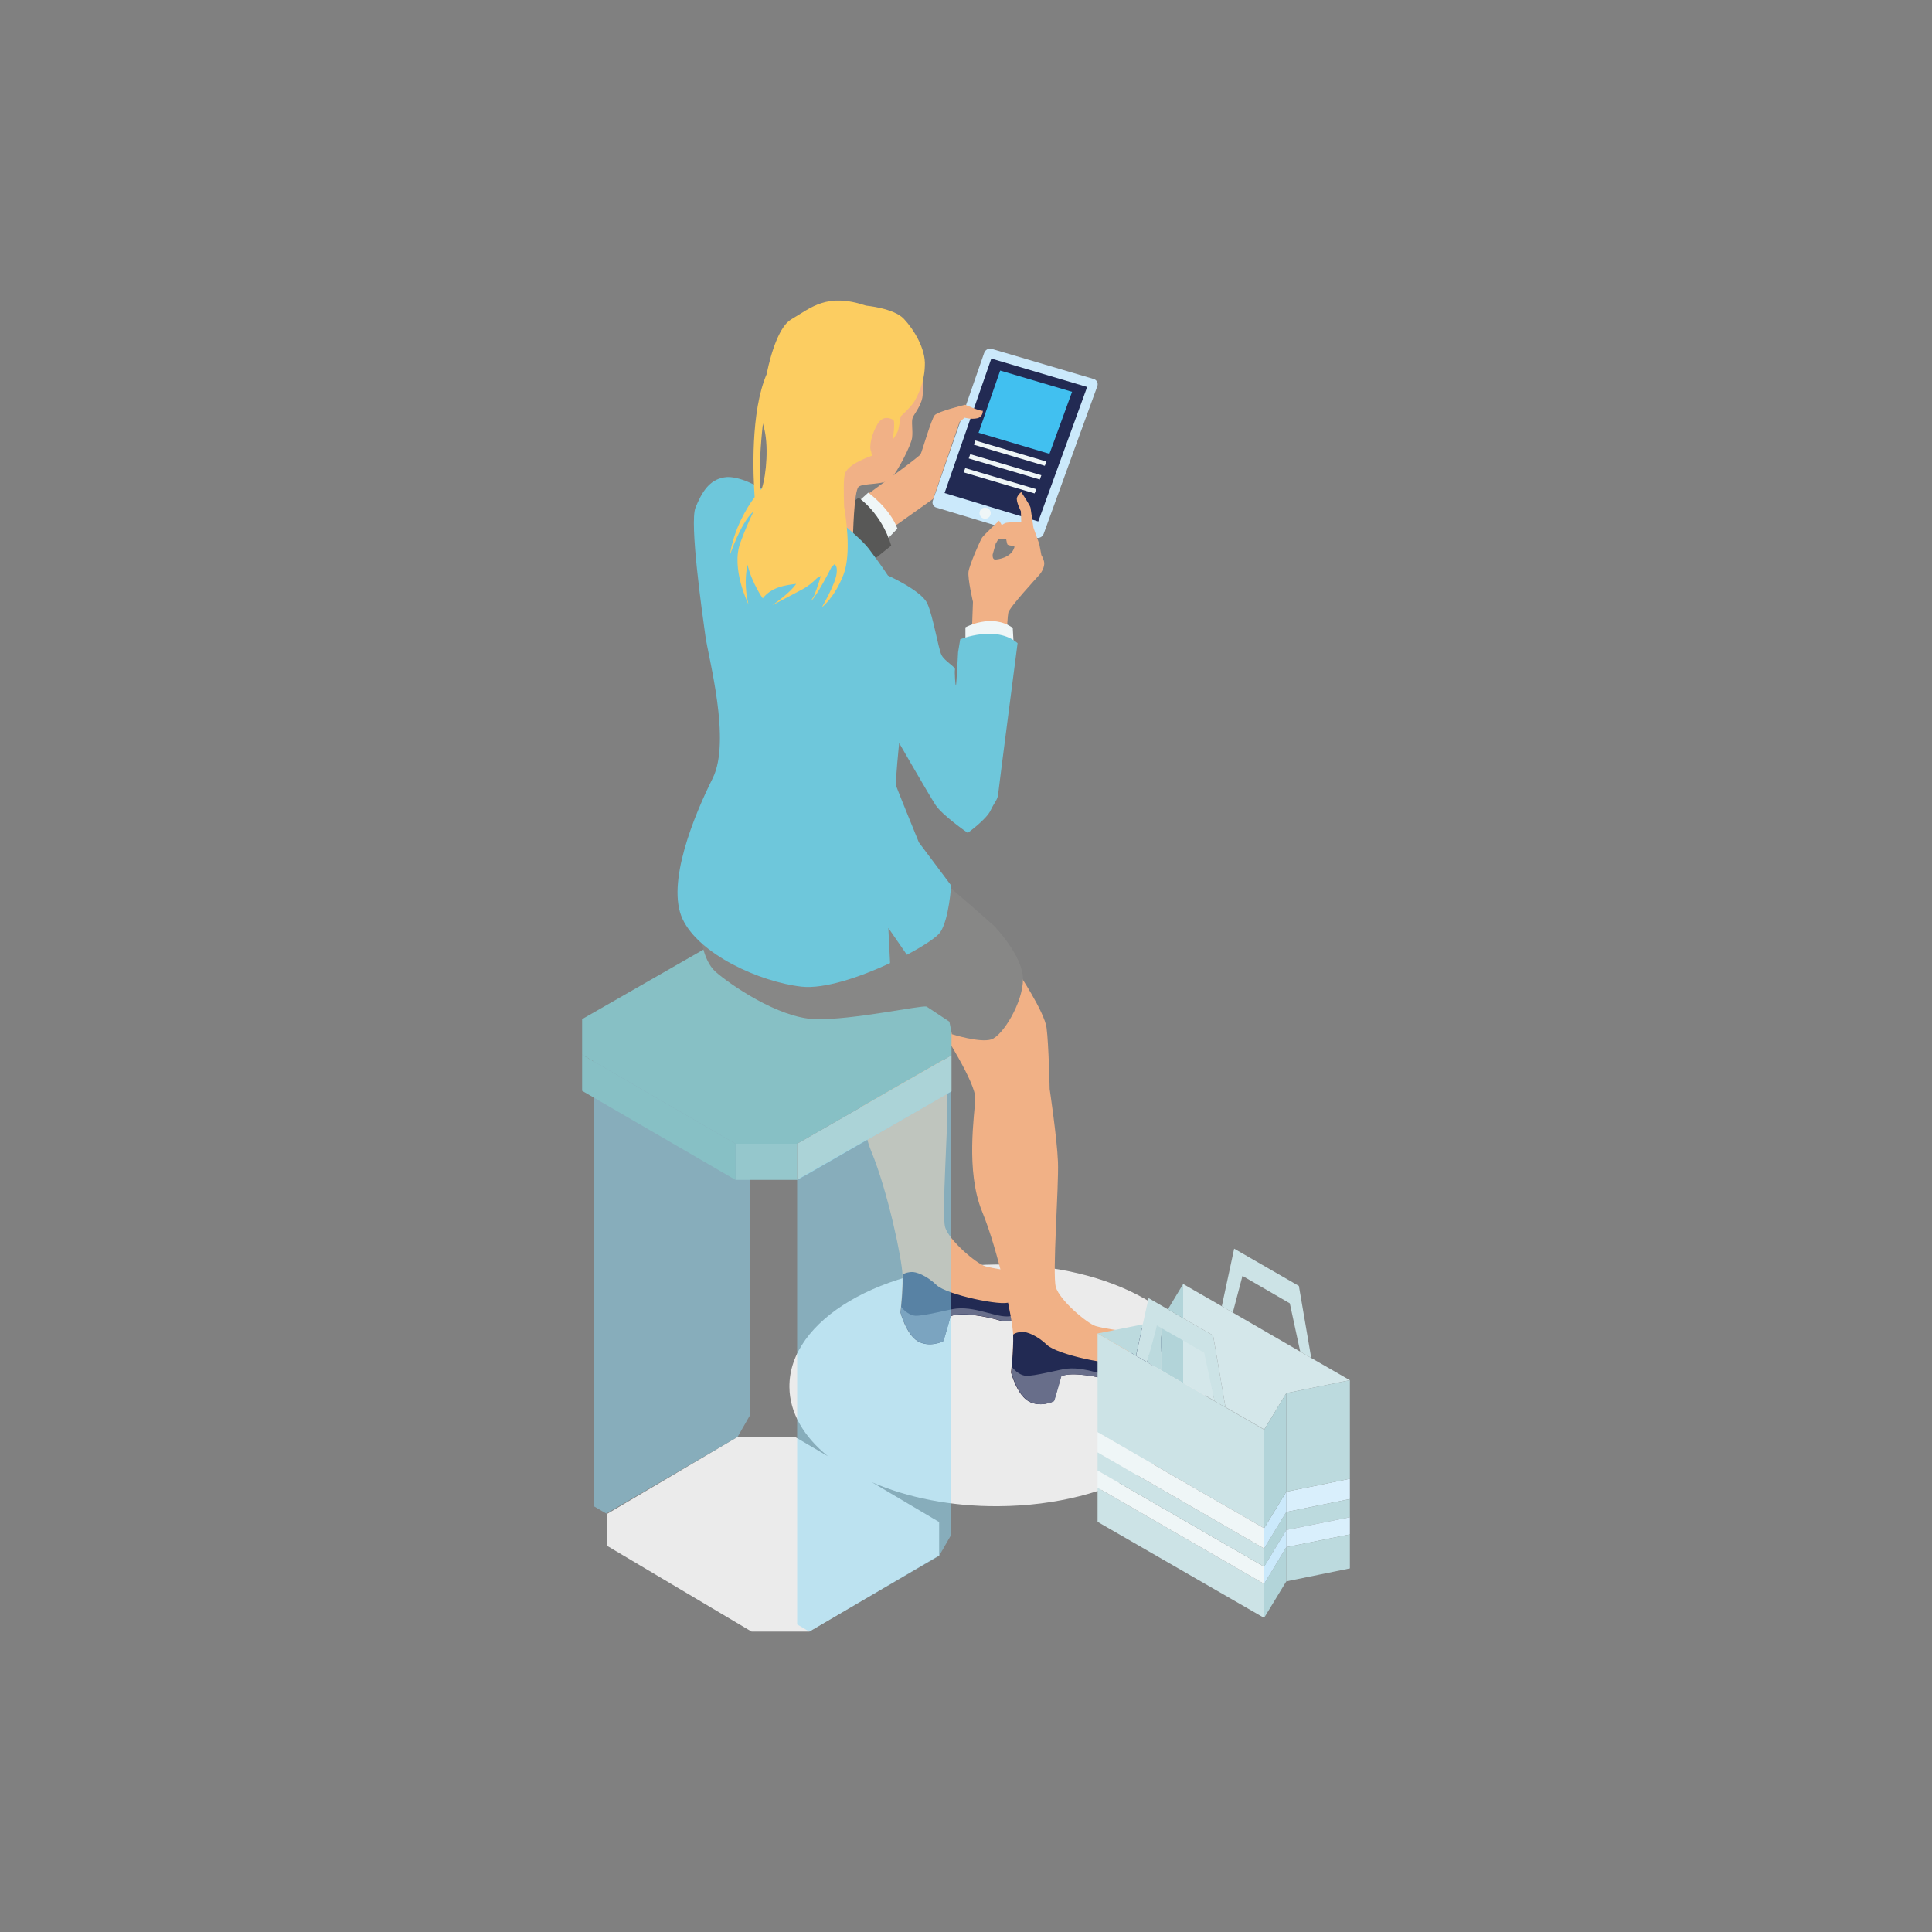 <?xml version="1.0" encoding="utf-8"?>
<!-- Generator: Adobe Illustrator 24.2.3, SVG Export Plug-In . SVG Version: 6.00 Build 0)  -->
<svg version="1.1" id="Ebene_1" xmlns="http://www.w3.org/2000/svg" xmlns:xlink="http://www.w3.org/1999/xlink" x="0px" y="0px"
	 viewBox="0 0 1000 1000" style="enable-background:new 0 0 1000 1000;" xml:space="preserve">
<rect x="0" y="0" width="1000" height="1000" fill="#808080" stroke="none"/>
<style type="text/css">
	.st0{fill:#A2CCEB;}
	.st1{fill:#96BDDA;}
	.st2{fill:#89C7A6;}
	.st3{fill:#67BB93;}
	.st4{fill:#81ADCB;}
	.st5{fill:#C6D6E6;}
	.st6{fill:#4F96BC;}
	.st7{fill:#A4D3B8;}
	.st8{fill:#75C09A;}
	.st9{fill:#55B68B;}
	.st10{fill:#81C4A1;}
	.st11{fill:#FFFFFF;}
	.st12{fill:#8CB2CF;}
	.st13{fill:#348DB6;}
	.st14{fill:#14A7C5;}
	.st15{fill:#69A0C3;}
	.st16{fill:#B3B3B2;}
	.st17{fill:#E5F0F2;}
	.st18{fill:#ECF5F9;}
	.st19{fill:#6EA3C4;}
	.st20{fill-rule:evenodd;clip-rule:evenodd;fill:#FFFFFF;}
	.st21{fill-rule:evenodd;clip-rule:evenodd;fill:#575756;}
	.st22{fill-rule:evenodd;clip-rule:evenodd;fill:#3C3C3B;}
	.st23{fill-rule:evenodd;clip-rule:evenodd;fill:#DADADA;}
	.st24{clip-path:url(#XMLID_13_);fill-rule:evenodd;clip-rule:evenodd;fill:#FFFFFF;}
	.st25{fill-rule:evenodd;clip-rule:evenodd;fill:#E5A980;}
	.st26{fill-rule:evenodd;clip-rule:evenodd;fill:#AFDCE0;}
	.st27{fill-rule:evenodd;clip-rule:evenodd;fill:#585857;}
	.st28{fill-rule:evenodd;clip-rule:evenodd;fill:#6F6F6E;}
	.st29{fill-rule:evenodd;clip-rule:evenodd;fill:#F1B186;}
	.st30{fill-rule:evenodd;clip-rule:evenodd;fill:#331F11;}
	.st31{fill-rule:evenodd;clip-rule:evenodd;fill:#189CA4;}
	.st32{fill-rule:evenodd;clip-rule:evenodd;fill:#54B5BB;}
	.st33{fill-rule:evenodd;clip-rule:evenodd;fill:#CBE9FB;}
	.st34{fill-rule:evenodd;clip-rule:evenodd;fill:#7E4E24;}
	.st35{fill-rule:evenodd;clip-rule:evenodd;fill:#E7DEDE;}
	.st36{fill-rule:evenodd;clip-rule:evenodd;fill:#FCFAFA;}
	.st37{fill-rule:evenodd;clip-rule:evenodd;fill:#ECE7E8;}
	.st38{fill-rule:evenodd;clip-rule:evenodd;fill:#D8CFCF;}
	.st39{fill:#585857;}
	.st40{fill:#F1B186;}
	.st41{fill-rule:evenodd;clip-rule:evenodd;fill:#E1F2FD;}
	.st42{fill-rule:evenodd;clip-rule:evenodd;fill:#422918;}
	.st43{fill:#8EDAF6;}
	.st44{fill:#B5E7F9;}
	.st45{fill:#AFDCE0;}
	.st46{fill-rule:evenodd;clip-rule:evenodd;fill:#85959C;}
	.st47{fill-rule:evenodd;clip-rule:evenodd;fill:#CDE6F9;}
	.st48{fill:#CBE9FB;}
	.st49{fill:#CA9E67;}
	.st50{fill-rule:evenodd;clip-rule:evenodd;fill:#CA9E67;}
	.st51{clip-path:url(#XMLID_19_);fill-rule:evenodd;clip-rule:evenodd;fill:#CBE9FB;}
	.st52{fill-rule:evenodd;clip-rule:evenodd;fill:#E8C392;}
	.st53{fill-rule:evenodd;clip-rule:evenodd;fill:#7FD2EF;}
	.st54{fill-rule:evenodd;clip-rule:evenodd;fill:#4D3634;}
	.st55{fill:#D5ECEF;}
	.st56{fill:#70C0BE;}
	.st57{fill:#C49DA0;}
	.st58{fill:#C1B1AB;}
	.st59{fill:#95C0B3;}
	.st60{fill:#7BC1AC;}
	.st61{fill:#F0EBEB;}
	.st62{fill:#FDC307;}
	.st63{fill:#FED44E;}
	.st64{fill:#3A403F;}
	.st65{fill:#5A6463;}
	.st66{fill:#5C6563;}
	.st67{fill:#41C0F0;}
	.st68{fill:#6BCEF4;}
	.st69{fill:#9F9D9C;}
	.st70{fill:#D0D0D0;}
	.st71{fill:#ECE8E9;}
	.st72{fill:#FDFAE4;}
	.st73{fill:#F2F9FB;}
	.st74{fill:#A2B2B0;}
	.st75{fill:#F5FAFB;}
	.st76{fill:#94C11F;}
	.st77{fill:#F4F8F5;}
	.st78{fill:#D9D9D9;}
	.st79{fill:#1D1D1B;}
	.st80{fill:#626A6E;}
	.st81{fill:#E0E0E0;}
	.st82{fill:#162259;}
	.st83{fill:#ECECEC;}
	.st84{fill:#23307F;}
	.st85{fill:none;}
	.st86{fill:#FDCA25;}
	.st87{fill:#F5F5F5;}
	.st88{fill:#9C9B9B;}
	.st89{fill:#3C3C3B;}
	.st90{fill:#EFEFEF;}
	.st91{fill:#FFF678;}
	.st92{fill:#EEEDED;}
	.st93{fill:#B1B1B1;}
	.st94{opacity:0.6;fill:#FFFFFF;}
	.st95{fill:#2EB5E5;}
	.st96{fill:#DEAED0;}
	.st97{fill:#F08716;}
	.st98{fill:#64B668;}
	.st99{opacity:0.49;fill:url(#SVGID_1_);}
	.st100{fill:#446B70;}
	.st101{fill:#335056;}
	.st102{fill:#497278;}
	.st103{fill:#474449;}
	.st104{fill:#62939C;}
	.st105{fill:#63959F;}
	.st106{fill:#353338;}
	.st107{fill:#D4D3D3;}
	.st108{fill:#E8E7E7;}
	.st109{fill:#E88184;}
	.st110{fill:#3C6066;}
	.st111{fill:#7B8E95;}
	.st112{fill:#6F6F6E;}
	.st113{fill-rule:evenodd;clip-rule:evenodd;fill:#24B3A9;}
	.st114{fill:#EBEBEB;}
	.st115{fill:#EFF6F7;}
	.st116{fill:#A8CD4A;}
	.st117{fill-rule:evenodd;clip-rule:evenodd;fill:#634E42;}
	.st118{fill-rule:evenodd;clip-rule:evenodd;fill:#7C6A60;}
	.st119{opacity:0.5;fill:#8FDAF6;}
	.st120{fill:#87C0C5;}
	.st121{fill:#95C7CC;}
	.st122{fill:#6B96C4;}
	.st123{fill:#ABD3D7;}
	.st124{fill-rule:evenodd;clip-rule:evenodd;fill:#C6452B;}
	.st125{fill-rule:evenodd;clip-rule:evenodd;fill:#D8EAEC;}
	.st126{clip-path:url(#XMLID_20_);fill-rule:evenodd;clip-rule:evenodd;fill:#F1B186;}
	.st127{clip-path:url(#XMLID_21_);fill-rule:evenodd;clip-rule:evenodd;fill:#F1B186;}
	.st128{fill-rule:evenodd;clip-rule:evenodd;fill:#D69B4F;}
	.st129{fill-rule:evenodd;clip-rule:evenodd;fill:#1CACB1;}
	.st130{fill-rule:evenodd;clip-rule:evenodd;fill:#878787;}
	.st131{fill:#A6E0F4;}
	.st132{fill-rule:evenodd;clip-rule:evenodd;fill:#B17F49;}
	.st133{fill:#B2E4F5;}
	.st134{fill:#ECF8FD;}
	.st135{fill:#BFDBDF;}
	.st136{fill:#B5D6DA;}
	.st137{fill-rule:evenodd;clip-rule:evenodd;fill:#A3CCD1;}
	.st138{fill-rule:evenodd;clip-rule:evenodd;fill:#BAD9DD;}
	.st139{fill-rule:evenodd;clip-rule:evenodd;fill:#D9D9D9;}
	.st140{fill-rule:evenodd;clip-rule:evenodd;fill:#2C69AA;}
	.st141{fill-rule:evenodd;clip-rule:evenodd;fill:#E6A276;}
	.st142{fill-rule:evenodd;clip-rule:evenodd;fill:#FFEABD;}
	.st143{fill-rule:evenodd;clip-rule:evenodd;fill:#DB4E4F;}
	.st144{fill-rule:evenodd;clip-rule:evenodd;fill:#41C0F0;}
	.st145{fill-rule:evenodd;clip-rule:evenodd;fill:#7CA1CA;}
	.st146{fill-rule:evenodd;clip-rule:evenodd;fill:#D0E5E7;}
	.st147{fill-rule:evenodd;clip-rule:evenodd;fill:#868685;}
	.st148{fill:#739AAC;}
	.st149{fill:#80A2B3;}
	.st150{fill:#448297;}
	.st151{fill:#35AE77;}
	.st152{fill:#A9BDCA;}
	.st153{fill:#F1F4F6;}
	.st154{fill:#D6D5D6;}
	.st155{fill:#A1B8C6;}
	.st156{fill:#AEC0CD;}
	.st157{fill:#759BAE;}
	.st158{fill:#BAB8B8;}
	.st159{fill:#9A9A9A;}
	.st160{clip-path:url(#XMLID_23_);fill:#B17F49;}
	.st161{fill:#9498CB;}
	.st162{fill:#5259A3;}
	.st163{fill:#656FB2;}
	.st164{fill:#FDD347;}
	.st165{fill:#9ACEB3;}
	.st166{fill:#C3E1D0;}
	.st167{fill:#CDE5D8;}
	.st168{fill:#B3D9C5;}
	.st169{fill:#D0E7DA;}
	.st170{fill:#5DA67F;}
	.st171{fill:#489E74;}
	.st172{fill:#009362;}
	.st173{fill:#AFCCB7;}
	.st174{fill:#70AD88;}
	.st175{fill:#83B595;}
	.st176{fill:#249667;}
	.st177{fill:#73BF9C;}
	.st178{fill:#789DB6;}
	.st179{fill:#B1CEB8;}
	.st180{fill:#AAD5BE;}
	.st181{fill:#B8DCC7;}
	.st182{fill:#E3F1E9;}
	.st183{fill:#D7EAE0;}
	.st184{fill:#86C7A7;}
	.st185{fill:#BFDFCD;}
	.st186{fill:#C7E3D3;}
	.st187{fill:#FAFCFB;}
	.st188{fill:#9ED0B7;}
	.st189{fill:#9BC52F;}
	.st190{clip-path:url(#XMLID_24_);fill:#7E4E24;}
	.st191{fill:#6C6C6C;}
	.st192{fill:#E5282B;}
	.st193{fill:#E7317A;}
	.st194{fill:#E78401;}
	.st195{fill:#5BAF30;}
	.st196{fill:#814B97;}
	.st197{fill:#57BECB;}
	.st198{fill:#A092C5;}
	.st199{fill:#BE6815;}
	.st200{fill:#484747;}
	.st201{fill:#828384;}
	.st202{fill:#494849;}
	.st203{fill:#5F5F61;}
	.st204{fill:#5A5A5B;}
	.st205{fill:#A2ADB5;}
	.st206{fill:#FEEDE4;}
	.st207{fill:#FEF6F1;}
	.st208{fill:#FFFBF8;}
	.st209{fill-rule:evenodd;clip-rule:evenodd;fill:#9B9A9A;}
	.st210{fill-rule:evenodd;clip-rule:evenodd;fill:#00A2A8;}
	.st211{fill-rule:evenodd;clip-rule:evenodd;fill:#6EC7DB;}
	.st212{fill-rule:evenodd;clip-rule:evenodd;fill:#F0B085;}
	.st213{fill:#6EC7DB;}
	.st214{fill:#F0B085;}
	.st215{fill-rule:evenodd;clip-rule:evenodd;fill:#E4A980;}
	.st216{fill-rule:evenodd;clip-rule:evenodd;fill:#CFC2B8;}
	.st217{fill-rule:evenodd;clip-rule:evenodd;fill:#DED5CE;}
	.st218{fill:#B0B0B0;}
	.st219{fill:#EAEAEA;}
	.st220{fill:#F5AE6B;}
	.st221{fill:#F9CA9E;}
	.st222{fill:#E2F3FD;}
	.st223{fill:#739B9F;}
	.st224{fill:#6EB3BA;}
	.st225{fill-rule:evenodd;clip-rule:evenodd;fill:#D0D0D0;}
	.st226{fill-rule:evenodd;clip-rule:evenodd;fill:#E9E9E9;}
	.st227{fill-rule:evenodd;clip-rule:evenodd;fill:#A0E0F8;}
	.st228{fill-rule:evenodd;clip-rule:evenodd;fill:#D8ECE8;}
	.st229{opacity:0.5;fill:#FFFFFF;}
	.st230{fill:#DEDEDD;}
	.st231{fill:#E76065;}
	.st232{clip-path:url(#XMLID_25_);fill-rule:evenodd;clip-rule:evenodd;fill:#F1B186;}
	.st233{clip-path:url(#XMLID_28_);fill-rule:evenodd;clip-rule:evenodd;fill:#F1B186;}
	.st234{clip-path:url(#XMLID_30_);fill:#B17F49;}
	.st235{fill:#D4CBCE;}
	.st236{fill-rule:evenodd;clip-rule:evenodd;fill:#EFF6F7;}
	.st237{clip-path:url(#XMLID_31_);fill-rule:evenodd;clip-rule:evenodd;fill:#6F6F6E;}
	.st238{fill-rule:evenodd;clip-rule:evenodd;fill:#9BA7AE;}
	.st239{fill:#5CC9F2;}
	.st240{fill:#F5B06E;}
	.st241{fill:#FEE697;}
	.st242{fill:#E9F6FD;}
	.st243{fill:#94B3D4;}
	.st244{fill:#94D9DD;}
	.st245{fill:#F0F0F0;}
	.st246{fill-rule:evenodd;clip-rule:evenodd;fill:#CEB2B4;}
	.st247{fill-rule:evenodd;clip-rule:evenodd;fill:#ABDEEA;}
	.st248{fill-rule:evenodd;clip-rule:evenodd;fill:#626A6E;}
	.st249{fill:#8F434D;}
	.st250{fill:#CEB2B4;}
	.st251{fill-rule:evenodd;clip-rule:evenodd;fill:#565852;}
	.st252{clip-path:url(#XMLID_32_);}
	.st253{fill:#E2F2FD;}
	.st254{fill:#52C2F0;}
	.st255{fill:#E0F2FD;}
	.st256{fill:#7F807E;}
	.st257{fill:#EED4DC;}
	.st258{fill:#FBDBD8;}
	.st259{fill:#E5B6C7;}
	.st260{fill:#FADCEA;}
	.st261{fill:#EC6154;}
	.st262{fill:#EF7E73;}
	.st263{fill:#3D8A64;}
	.st264{fill:#E94839;}
	.st265{fill:#FDCA24;}
	.st266{fill:#8A7171;}
	.st267{fill:#FDD44C;}
	.st268{fill:#D0AA79;}
	.st269{fill:#DABB94;}
	.st270{fill:#7A6A58;}
	.st271{fill:#634E42;}
	.st272{fill:#A4CA3E;}
	.st273{fill:#62A250;}
	.st274{fill:#E94C3D;}
	.st275{fill:#EB584B;}
	.st276{fill:#E84334;}
	.st277{fill:#876E6D;}
	.st278{fill:#ED6D61;}
	.st279{fill:#80B371;}
	.st280{fill:#64A352;}
	.st281{fill-rule:evenodd;clip-rule:evenodd;fill:#00A3AE;}
	.st282{fill-rule:evenodd;clip-rule:evenodd;fill:#6C594E;}
	.st283{fill-rule:evenodd;clip-rule:evenodd;fill:#63C7CE;}
	.st284{fill-rule:evenodd;clip-rule:evenodd;fill:#C8DCD1;}
	.st285{fill-rule:evenodd;clip-rule:evenodd;fill:#1D70B7;}
	.st286{fill-rule:evenodd;clip-rule:evenodd;fill:#4ABEC6;}
	.st287{fill-rule:evenodd;clip-rule:evenodd;fill:#0082C6;}
	.st288{fill:#4DC4F1;}
	.st289{fill:#5FCAF3;}
	.st290{fill:#71D0F4;}
	.st291{fill:#6C594E;}
	.st292{fill-rule:evenodd;clip-rule:evenodd;fill:#222A53;}
	.st293{fill-rule:evenodd;clip-rule:evenodd;fill:#5259A3;}
	.st294{fill-rule:evenodd;clip-rule:evenodd;fill:#FBF4F6;}
	.st295{fill-rule:evenodd;clip-rule:evenodd;fill:#FFEDB9;}
	.st296{fill-rule:evenodd;clip-rule:evenodd;fill:#FFE905;}
	.st297{fill-rule:evenodd;clip-rule:evenodd;fill:#FFF26D;}
	.st298{fill:none;stroke:#85959C;stroke-width:0.25;stroke-linecap:round;stroke-miterlimit:10;stroke-dasharray:0.567,0.75;}
	.st299{fill:#2D2E82;}
	.st300{fill:#878787;}
	.st301{fill:#5C77B0;}
	.st302{fill:#225799;}
	.st303{fill:#54C2E8;}
	.st304{clip-path:url(#XMLID_33_);}
	.st305{enable-background:new    ;}
	.st306{clip-path:url(#SVGID_3_);enable-background:new    ;}
	.st307{fill:#8FCCBD;}
	.st308{clip-path:url(#SVGID_5_);enable-background:new    ;}
	.st309{clip-path:url(#SVGID_7_);enable-background:new    ;}
	.st310{clip-path:url(#SVGID_9_);enable-background:new    ;}
	.st311{fill:#3BB49E;}
	.st312{clip-path:url(#SVGID_11_);enable-background:new    ;}
	.st313{fill:#3B73B0;}
	.st314{clip-path:url(#SVGID_13_);enable-background:new    ;}
	.st315{clip-path:url(#SVGID_15_);enable-background:new    ;}
	.st316{clip-path:url(#SVGID_17_);enable-background:new    ;}
	.st317{clip-path:url(#SVGID_19_);enable-background:new    ;}
	.st318{fill:#004A99;}
	.st319{fill:#C3EBFA;}
	.st320{clip-path:url(#SVGID_21_);enable-background:new    ;}
	.st321{fill:#89D8F6;}
	.st322{fill:#8FD2EF;}
	.st323{clip-path:url(#SVGID_23_);enable-background:new    ;}
	.st324{clip-path:url(#SVGID_25_);enable-background:new    ;}
	.st325{clip-path:url(#SVGID_27_);enable-background:new    ;}
	.st326{clip-path:url(#SVGID_29_);enable-background:new    ;}
	.st327{clip-path:url(#SVGID_31_);enable-background:new    ;}
	.st328{clip-path:url(#SVGID_33_);enable-background:new    ;}
	.st329{clip-path:url(#SVGID_35_);enable-background:new    ;}
	.st330{clip-path:url(#SVGID_37_);enable-background:new    ;}
	.st331{clip-path:url(#SVGID_39_);enable-background:new    ;}
	.st332{clip-path:url(#SVGID_41_);enable-background:new    ;}
	.st333{clip-path:url(#SVGID_43_);enable-background:new    ;}
	.st334{clip-path:url(#SVGID_45_);enable-background:new    ;}
	.st335{clip-path:url(#SVGID_47_);enable-background:new    ;}
	.st336{clip-path:url(#SVGID_49_);enable-background:new    ;}
	.st337{clip-path:url(#SVGID_51_);enable-background:new    ;}
	.st338{clip-path:url(#SVGID_53_);enable-background:new    ;}
	.st339{clip-path:url(#SVGID_55_);enable-background:new    ;}
	.st340{clip-path:url(#SVGID_57_);enable-background:new    ;}
	.st341{clip-path:url(#SVGID_59_);enable-background:new    ;}
	.st342{clip-path:url(#SVGID_61_);enable-background:new    ;}
	.st343{clip-path:url(#SVGID_63_);enable-background:new    ;}
	.st344{clip-path:url(#SVGID_65_);enable-background:new    ;}
	.st345{clip-path:url(#SVGID_67_);enable-background:new    ;}
	.st346{clip-path:url(#SVGID_69_);enable-background:new    ;}
	.st347{clip-path:url(#SVGID_71_);enable-background:new    ;}
	.st348{clip-path:url(#SVGID_73_);enable-background:new    ;}
	.st349{clip-path:url(#SVGID_75_);enable-background:new    ;}
	.st350{clip-path:url(#SVGID_77_);enable-background:new    ;}
	.st351{clip-path:url(#SVGID_79_);enable-background:new    ;}
	.st352{clip-path:url(#SVGID_81_);enable-background:new    ;}
	.st353{clip-path:url(#SVGID_83_);enable-background:new    ;}
	.st354{clip-path:url(#SVGID_85_);enable-background:new    ;}
	.st355{clip-path:url(#SVGID_87_);enable-background:new    ;}
	.st356{clip-path:url(#SVGID_89_);enable-background:new    ;}
	.st357{clip-path:url(#SVGID_91_);enable-background:new    ;}
	.st358{clip-path:url(#SVGID_93_);enable-background:new    ;}
	.st359{fill:#C9E7F7;}
	.st360{clip-path:url(#SVGID_95_);enable-background:new    ;}
	.st361{fill:#AEDDF4;}
	.st362{clip-path:url(#SVGID_97_);enable-background:new    ;}
	.st363{clip-path:url(#SVGID_99_);enable-background:new    ;}
	.st364{clip-path:url(#SVGID_101_);enable-background:new    ;}
	.st365{clip-path:url(#SVGID_103_);enable-background:new    ;}
	.st366{clip-path:url(#SVGID_105_);enable-background:new    ;}
	.st367{clip-path:url(#SVGID_107_);enable-background:new    ;}
	.st368{clip-path:url(#SVGID_109_);enable-background:new    ;}
	.st369{clip-path:url(#SVGID_111_);enable-background:new    ;}
	.st370{clip-path:url(#SVGID_113_);enable-background:new    ;}
	.st371{clip-path:url(#SVGID_115_);enable-background:new    ;}
	.st372{clip-path:url(#SVGID_117_);enable-background:new    ;}
	.st373{fill:#82C7B6;}
	.st374{clip-path:url(#SVGID_119_);enable-background:new    ;}
	.st375{clip-path:url(#SVGID_121_);enable-background:new    ;}
	.st376{clip-path:url(#SVGID_123_);enable-background:new    ;}
	.st377{clip-path:url(#SVGID_125_);enable-background:new    ;}
	.st378{clip-path:url(#SVGID_127_);enable-background:new    ;}
	.st379{clip-path:url(#SVGID_129_);enable-background:new    ;}
	.st380{clip-path:url(#SVGID_131_);enable-background:new    ;}
	.st381{clip-path:url(#SVGID_133_);enable-background:new    ;}
	.st382{clip-path:url(#SVGID_135_);enable-background:new    ;}
	.st383{clip-path:url(#SVGID_137_);enable-background:new    ;}
	.st384{clip-path:url(#SVGID_139_);enable-background:new    ;}
	.st385{clip-path:url(#SVGID_141_);enable-background:new    ;}
	.st386{clip-path:url(#SVGID_143_);enable-background:new    ;}
	.st387{clip-path:url(#SVGID_145_);enable-background:new    ;}
	.st388{clip-path:url(#SVGID_147_);enable-background:new    ;}
	.st389{clip-path:url(#SVGID_149_);enable-background:new    ;}
	.st390{clip-path:url(#SVGID_151_);enable-background:new    ;}
	.st391{clip-path:url(#SVGID_153_);enable-background:new    ;}
	.st392{clip-path:url(#SVGID_155_);enable-background:new    ;}
	.st393{clip-path:url(#SVGID_157_);enable-background:new    ;}
	.st394{clip-path:url(#SVGID_159_);enable-background:new    ;}
	.st395{clip-path:url(#SVGID_161_);enable-background:new    ;}
	.st396{fill:#E9554C;}
	.st397{fill:#B43429;}
	.st398{fill:#E74538;}
	.st399{fill:#E3E4E3;}
	.st400{fill:#9CD3D3;}
	.st401{fill:#7AA6A7;}
	.st402{fill:#C8E6EF;}
	.st403{fill:#D7EBE0;}
	.st404{fill:#EFEFF0;}
	.st405{fill:#B3B3B3;}
	.st406{fill:#E2F1F7;}
	.st407{fill:#C7E6EE;}
	.st408{fill:#65787D;}
	.st409{fill:#F3E600;}
	.st410{fill:#92C891;}
	.st411{fill:#F5AE98;}
	.st412{fill:#CBCACA;}
	.st413{fill:#82CCDE;}
	.st414{fill:#F6EB62;}
	.st415{fill:#C2DBD8;}
	.st416{fill:#916036;}
	.st417{fill-rule:evenodd;clip-rule:evenodd;fill:#916036;}
	.st418{fill-rule:evenodd;clip-rule:evenodd;fill:#94C11F;}
	.st419{fill-rule:evenodd;clip-rule:evenodd;fill:#74BD7E;}
	.st420{fill-rule:evenodd;clip-rule:evenodd;fill:#B6D567;}
	.st421{fill-rule:evenodd;clip-rule:evenodd;fill:#B5DCBB;}
	.st422{fill:#222A53;}
	.st423{fill:#686E8A;}
	.st424{fill:#878786;}
	.st425{fill:#FCCD61;}
	.st426{fill:#B1A86D;}
	.st427{fill:#CCE3E6;}
	.st428{fill:#D4E7EA;}
	.st429{fill:#B2D4D9;}
	.st430{fill:#BCDADE;}
	.st431{fill:#D9EFFC;}
</style>
<g>
	<g>
		<path class="st114" d="M516,654.5c-59.6,0.4-107.7,28.8-107.4,63.4c0.1,13.4,7.5,25.8,20,35.9l-17-10h-29.9l-67.5,39.8v16.5
			l74.8,44.4h29.9l67.2-39.4v-17.3l-34.8-20.6c18.2,7.9,41,12.6,65.6,12.4c59.6-0.4,107.7-28.8,107.4-63.4
			C624.2,681.7,575.6,654,516,654.5z"/>
		<g>
			<g>
				<path class="st40" d="M469.6,472.2c0,0,13.7,20.4,14.8,28.8s1.6,31.7,1.6,31.7s3.8,25.3,4.3,37.7s-3,58.1-1.1,64.8
					c1.9,6.7,16.1,18.8,20.7,20.2c4.6,1.3,13.2,2.4,13.2,2.4s16.4-2.7,18.8-0.3c2.4,2.4,6.5,12.6-8.9,22.9c0,0-9.4,4.8-15.6,3
					s-19.9-4.6-25.5-2.2c0,0-3.5,12.6-3.8,12.9c-0.3,0.3-7.3,3.5-13.2,0c-5.9-3.5-8.9-14.8-8.9-14.8s1.3-11.8,1.1-19.6
					s-7.5-42.8-16.1-63.7c-8.6-21-3.8-50.3-3.5-58.4c0.3-8.1-17.2-35.2-17.2-35.2s6.5-14.8,9.1-17.8
					C442.2,481.6,469.6,472.2,469.6,472.2z"/>
				<path class="st422" d="M542,657.5c-2.1-2.1-15.3-0.3-18.2,0.2c0.9,0.7,2,1.9,3.2,3.9c3.2,5.4-1.3,10.2-4.6,12.4
					c-3.2,2.2-32.3-3.7-37.7-8.9c-5.1-4.9-10.7-7-13.1-6.7c-1.1,0.1-3.1,0.3-4.4,1.4c0.3,7.8-1.1,19.6-1.1,19.6s3,11.3,8.9,14.8
					c5.9,3.5,12.9,0.3,13.2,0s3.8-12.9,3.8-12.9c5.6-2.4,19.4,0.3,25.5,2.2c6.2,1.9,15.6-3,15.6-3
					C548.4,670.1,544.4,659.9,542,657.5z"/>
				<path class="st423" d="M524.1,681c-6.7,2.1-17.8-4.8-29-3.7c-3.5,0.3-17.5,4.1-21.5,3.7c-4-0.4-6.9-4.3-6.9-4.3l-0.2-0.4
					c-0.2,1.8-0.3,3-0.3,3s3,11.3,8.9,14.8c5.9,3.5,12.9,0.3,13.2,0s3.8-12.9,3.8-12.9c5.6-2.4,19.4,0.3,25.5,2.2
					c6.2,1.9,15.6-3,15.6-3c7.5-5,10.3-10,11-14l0.1-0.6c0-0.1,0-0.3,0-0.4C541.3,673.1,530.8,678.9,524.1,681z"/>
			</g>
			<g>
				<path class="st40" d="M526.9,503.2c0,0,13.7,20.4,14.8,28.8c1.1,8.3,1.6,31.7,1.6,31.7s3.8,25.3,4.3,37.7s-3,58.1-1.1,64.8
					c1.9,6.7,16.1,18.8,20.7,20.2c4.6,1.3,13.2,2.4,13.2,2.4s16.4-2.7,18.8-0.3c2.4,2.4,6.5,12.6-8.9,22.9c0,0-9.4,4.8-15.6,3
					c-6.2-1.9-19.9-4.6-25.5-2.2c0,0-3.5,12.6-3.8,12.9c-0.3,0.3-7.3,3.5-13.2,0c-5.9-3.5-8.9-14.8-8.9-14.8s1.3-11.8,1.1-19.6
					c-0.3-7.8-7.5-42.8-16.1-63.7c-8.6-21-3.8-50.3-3.5-58.4c0.3-8.1-17.2-35.2-17.2-35.2s6.5-14.8,9.1-17.8
					C499.5,512.7,526.9,503.2,526.9,503.2z"/>
				<path class="st422" d="M599.2,688.5c-2.1-2.1-15.3-0.3-18.2,0.2c0.9,0.7,2,1.9,3.2,3.9c3.2,5.4-1.3,10.2-4.6,12.4
					c-3.2,2.2-32.3-3.7-37.7-8.9c-5.1-4.9-10.7-7-13.1-6.7c-1.1,0.1-3.1,0.3-4.4,1.4c0.3,7.8-1.1,19.6-1.1,19.6s3,11.3,8.9,14.8
					c5.9,3.5,12.9,0.3,13.2,0s3.8-12.9,3.8-12.9c5.6-2.4,19.4,0.3,25.5,2.2s15.6-3,15.6-3C605.7,701.2,601.7,691,599.2,688.5z"/>
				<path class="st423" d="M581.4,712.1c-6.7,2.1-17.8-4.8-29-3.7c-3.5,0.3-17.5,4.1-21.5,3.7c-4-0.4-6.9-4.3-6.9-4.3l-0.2-0.4
					c-0.2,1.8-0.3,3-0.3,3s3,11.3,8.9,14.8c5.9,3.5,12.9,0.3,13.2,0s3.8-12.9,3.8-12.9c5.6-2.4,19.4,0.3,25.5,2.2s15.6-3,15.6-3
					c7.5-5,10.3-10,11-14l0.1-0.6c0-0.1,0-0.3,0-0.4C598.6,704.1,588.1,710,581.4,712.1z"/>
			</g>
			<g>
				<polygon class="st119" points="381.8,743.7 313.8,783.4 307.5,779.7 307.5,549.4 388.1,503.3 388.1,732.7 				"/>
				<g>
					<polygon class="st120" points="492.5,527.8 492.5,546.2 412.6,592 380.7,592 301.3,545.9 301.3,527.5 381.2,481.7 413.1,481.7 
											"/>
					<polygon class="st121" points="380.7,592 412.6,592 412.6,610.7 396.9,610.7 380.7,610.7 					"/>
					<polygon class="st123" points="412.6,592 492.5,546.2 492.5,564.9 417.7,607.9 412.6,610.7 					"/>
					<polygon class="st120" points="301.3,545.9 380.7,592 380.7,610.7 376.2,608.1 301.3,564.6 					"/>
				</g>
				<polygon class="st119" points="486.1,805.3 418.9,844.5 412.6,840.8 412.6,610.5 492.4,564.8 492.4,794.3 				"/>
			</g>
			<path class="st424" d="M362.6,483.1c0,0,0.8,13.7,7.8,19.9c7,6.2,32.3,23.9,51.4,24.5s54.9-7.3,57.8-6.5l11.8,7.8l1.3,6.5
				c0,0,14.5,4.6,20.4,2.7c5.9-1.9,16.4-19.1,16.4-31.2c0-12.1-14.8-27.4-14.8-27.4s-64.8-58.1-74-57S362.6,483.1,362.6,483.1z"/>
			<path class="st48" d="M484.6,262.7l51.6,15.6c1.7,0.5,3.4-0.4,4-2l27.8-76.5c0.5-1.5-0.3-3.1-1.8-3.6l-52.8-15.6
				c-1.7-0.5-3.4,0.4-4,2.1l-26.6,76.5C482.3,260.6,483.1,262.3,484.6,262.7z"/>
			<polygon class="st422" points="488.9,255.2 537.4,269.9 562.7,200.3 513.1,185.6 			"/>
			<circle class="st115" cx="509.9" cy="265.6" r="2.9"/>
			<path class="st40" d="M483,258.2l13.7-39.9l2.6-2.1c0,0,3.4,1,6.5,0.3s2.9-3.9,2.9-3.9c-1.6,0.3-9.1-3.1-9.1-3.1
				s-14,3.4-15.8,5.4c-1.8,2.1-6.5,18.7-7.3,20.2S449,255.9,449,255.9l14.3,16.3L483,258.2z"/>
			<path class="st115" d="M445.4,258.6l4-3.6c0,0,11.1,7.9,15.1,18.6l-5.6,5.8L445.4,258.6z"/>
			<path class="st39" d="M444.4,257.6c0,0,11.7,7.7,16.9,24.8l-14.9,12l-17.7-24.7L444.4,257.6z"/>
			<path class="st40" d="M441.5,277.9c0,0,0.5-23.9,2.9-25.9c2.3-2.1,13.2-0.8,16.6-4.1c3.4-3.4,10.6-17.4,11.1-21.3
				c0.5-3.9-0.5-8.3,0.3-10.4c0.8-2.1,5.2-7,5.2-12.4c0-5.4,1.6-23.1-9.9-33.4c-11.4-10.4-53.4-15-60.7,5.2s-7.5,41.5-3.9,48.5
				c3.6,7,7.3,13.2,7.3,16.9s-5.2,13.7-5.2,13.7s0,4.1,7.3,7.3C419.7,265,440,274.6,441.5,277.9z"/>
			<path class="st40" d="M539,287.3c0,0-0.9-5-1.1-5.8c-0.3-0.8-3-8.4-3-8.4s-1.3-9.1-1.5-10.3c-0.2-1.2-4.8-8.1-4.8-8.1
				s-1.5,1-2.2,2.8c-0.7,1.8,2,7.1,2,7.1l0.2,5.7c0,0-6.8-0.1-8.2,0.4c-0.5,0.2-1.2,0.6-1.9,1.1c-0.6-1.3-1.4-2.3-1.4-2.3
				s-7.8,7.3-8.8,8.8s-6.5,14-7,17.6c-0.5,3.6,2.3,15.6,2.3,15.6l-1.3,35.8l18-1.3c0,0,0.9-26,1.6-28.9c0.7-2.9,14.4-17.7,16-19.5
				s2.7-4.3,2.6-6.3C540.2,289.1,539,287.3,539,287.3z M525,283.4c-1.6,5.2-8.3,6.2-9.9,6.2c-1.6,0-1.3-2.6-1.3-2.6l1.6-5.7
				c0,0,0.7-1,1.4-2.4l4,0.2c0,0,0.3,1.8,0.6,2.6c0.3,0.8,3.7,0.8,3.7,0.8L525,283.4z"/>
			<path class="st115" d="M499.7,324.7c0,0,13.7-7.5,24.5,0.3l0.5,8.9l-25-0.3V324.7z"/>
			<path class="st213" d="M497,330.9l-1.1,6.7c0,0-0.8,16.4-1.1,17.2c-0.3,0.8-0.8-7-0.5-8.3c0.3-1.3-5.4-4.3-7-7.5
				c-1.6-3.2-4.3-19.9-7.3-26.6s-20.4-14.5-20.4-14.5s-3.5-5.4-10-14c-6.5-8.6-39.3-33.1-39.3-33.1c-4-2.4-16.1,2.2-16.1,2.2
				s-11.6-7.3-19.4-5.9c-7.8,1.3-11.6,7.8-14.8,15.6c-3.2,7.8,3.5,54.9,5.1,66.4c1.6,11.6,13.4,54.3,3.8,73.7
				c-9.7,19.4-24.2,54.6-15.6,72.9c8.6,18.3,39.8,32.5,61.6,35c11.8,1.3,30.4-5,45.8-12.2l-0.9-18.2l9.6,13.9
				c8.9-4.7,15.7-9.3,17.3-11.7c4.6-7,5.6-24.2,5.6-24.2l-16.7-22.3c0,0-11.3-27.7-11.8-29.3c-0.5-1.6,1.6-22.1,1.6-22.1
				s15.3,26.6,18.8,32c3.5,5.4,16.7,14.5,16.7,14.5s9.7-7,11.8-11.6c2.2-4.6,3.8-5.6,4-8.9c0.3-3.2,10-77.7,10-77.7
				C515.6,323.3,497,330.9,497,330.9z"/>
			<path class="st425" d="M467.8,165c-5.2-5.5-19.5-6.8-19.5-6.8c-20.4-6.8-28.2,0.9-38.9,7.2c-5.6,3.3-10.1,15.8-12.6,28.3
				c-8.4,19.5-7,52.3-6.2,63.6c-4.3,5.8-10.8,16.7-12.8,29.9c-0.1,0.6,5.3-16.2,12-22.3c0,0,0.1-0.1,0.1-0.1c-0.2,0.5-0.4,1-0.6,1.5
				c-1.6,3.4-3.8,8.2-6.1,14.6c-5,13.4,4.2,31.9,4.2,31.9c-2.1-8.5-1.5-15.8-0.5-20.5c2.4,9.8,7.9,17.4,7.9,17.4
				c4.5-5.8,11.5-6.8,17.3-7.5c-0.5,0.7-1,1.3-1.5,1.9c-3.3,3.9-10.9,9.2-10.9,9.2s4.2-2.2,15.3-8.1c3.1-1.6,5.7-3.8,7.9-6
				c0.6-0.3,1.2-0.7,1.9-1.1c-1,4.1-3.4,10.2-3.4,10.2s-3.5,5.5,0,0.9c2.7-3.6,7.1-11.9,8.9-15.5c0.5-0.5,1-1,1.5-1.6
				c0.7,0.2,1.7,1.2,1.2,4.9c-0.7,5.5-7.6,17.3-7.6,17.3s6.4-4.6,11.2-16.9c4.3-11.1,1-31.2,0.3-35.2c-0.2-7.9-0.4-15.2,0.6-17.5
				c2.2-5,13.8-8.8,13.8-8.8l-0.4-2.2c-1.3-2.4,0.4-9.4,3.3-14.2c2.9-4.8,6.8-2.9,8.1-2.2c1.3,0.7-0.2,10.3-0.2,10.3s2-2.9,2.6-4.4
				c0.6-1.5,1.5-7.7,1.5-7.7s5.3-4.8,7-7.6c1.7-2.8,5.3-9.9,5.5-18.6C479.2,180.6,473,170.5,467.8,165z M394.3,252.9
				c-0.2,0.1-0.4,0.4-0.7,0.7c-0.8-11.2,0.1-23.8,1.3-34.5c0.1,0.6,0.2,1.3,0.4,1.8C397.9,229.8,396.8,245.4,394.3,252.9z"/>
			<polygon class="st67" points="543.2,234.9 554.9,202.8 517.7,191.8 506.5,224 			"/>
			<g>
				<polygon class="st115" points="504.8,228 504.1,230.2 540.8,241.1 541.6,238.9 				"/>
				<polygon class="st115" points="502.2,235.1 501.4,237.3 538.2,248.2 539,246 				"/>
				<polygon class="st115" points="499.6,242.3 498.8,244.5 535.5,255.4 536.4,253.2 				"/>
			</g>
		</g>
	</g>
	<g>
		<polygon class="st426" points="612.4,715.7 612.4,715.8 612.3,715.8 		"/>
		<polygon class="st427" points="612.4,715.8 612.4,715.7 628.6,725 628.6,725.2 		"/>
		<polygon class="st428" points="628.6,725 612.4,715.7 612.4,688.9 623.5,695.3 		"/>
		<polygon class="st429" points="612.4,688.9 612.4,715.7 612.3,715.8 600.9,709.2 600.9,683.6 601.5,682.6 		"/>
		<polygon class="st430" points="600.9,683.6 600.9,709.2 593.7,705.1 598.3,684.1 		"/>
		<polygon class="st427" points="628.6,725.2 628.6,725 623.3,700.2 612.3,693.8 601.3,687.5 598.8,686 598.1,689 593.7,705.1 
			588,701.7 591.5,685.5 594.5,671.9 604.5,677.7 612.4,682.3 627.9,691.2 634.3,728.3 634.4,728.5 		"/>
		<polygon class="st427" points="588,701.7 593.7,705.1 600.9,709.2 612.3,715.8 612.4,715.8 628.6,725.2 634.4,728.5 654.3,740 
			654.3,791 568.1,741.3 568.1,690.2 		"/>
		<polygon class="st431" points="698.7,765.4 698.7,775.9 665.8,782.6 665.8,772.1 		"/>
		<polygon class="st427" points="654.3,837.4 568.1,787.7 568.1,770 654.3,819.8 		"/>
		<polygon class="st429" points="654.3,837.4 654.3,819.8 665.8,800.8 665.8,818.5 		"/>
		<polygon class="st115" points="654.3,819.8 568.1,770 568.1,761.1 654.3,810.9 		"/>
		<polygon class="st430" points="698.7,775.9 698.7,785.3 665.8,791.9 665.8,782.6 		"/>
		<polygon class="st431" points="665.8,791.9 698.7,785.3 698.7,794.2 665.8,800.8 		"/>
		<polygon class="st429" points="665.8,782.6 665.8,791.9 654.3,810.9 654.3,801.5 		"/>
		<polygon class="st430" points="568.1,690.2 591.5,685.5 588,701.7 		"/>
		<polygon class="st429" points="604.5,677.7 612.4,664.6 612.4,682.3 		"/>
		<polygon class="st428" points="612.4,682.3 612.4,664.6 632.4,676.1 638.1,679.4 673,699.6 678.7,702.9 698.7,714.4 665.8,721.1 
			654.4,739.9 634.3,728.3 627.9,691.2 		"/>
		<polygon class="st427" points="634.3,728.3 654.4,739.9 654.3,740 634.4,728.5 		"/>
		<polygon class="st430" points="665.8,721.1 698.7,714.4 698.7,765.4 665.8,772.1 		"/>
		<polygon class="st48" points="665.8,782.6 654.3,801.5 654.3,791 665.8,772.1 		"/>
		<polygon class="st427" points="654.3,810.9 568.1,761.1 568.1,751.7 654.3,801.5 		"/>
		<polygon class="st115" points="654.3,801.5 568.1,751.7 568.1,741.3 654.3,791 		"/>
		<polygon class="st48" points="665.8,800.8 654.3,819.8 654.3,810.9 665.8,791.9 		"/>
		<polygon class="st430" points="665.8,818.5 665.8,800.8 698.7,794.2 698.7,811.8 		"/>
		<polygon class="st429" points="665.8,772.1 654.3,791 654.3,740 654.4,739.9 665.8,721.1 		"/>
		<polygon class="st427" points="678.7,702.9 673,699.6 667.6,674.6 643.1,660.4 638.1,679.4 632.4,676.1 638.8,646.3 672.3,665.6 
					"/>
	</g>
</g>
</svg>
